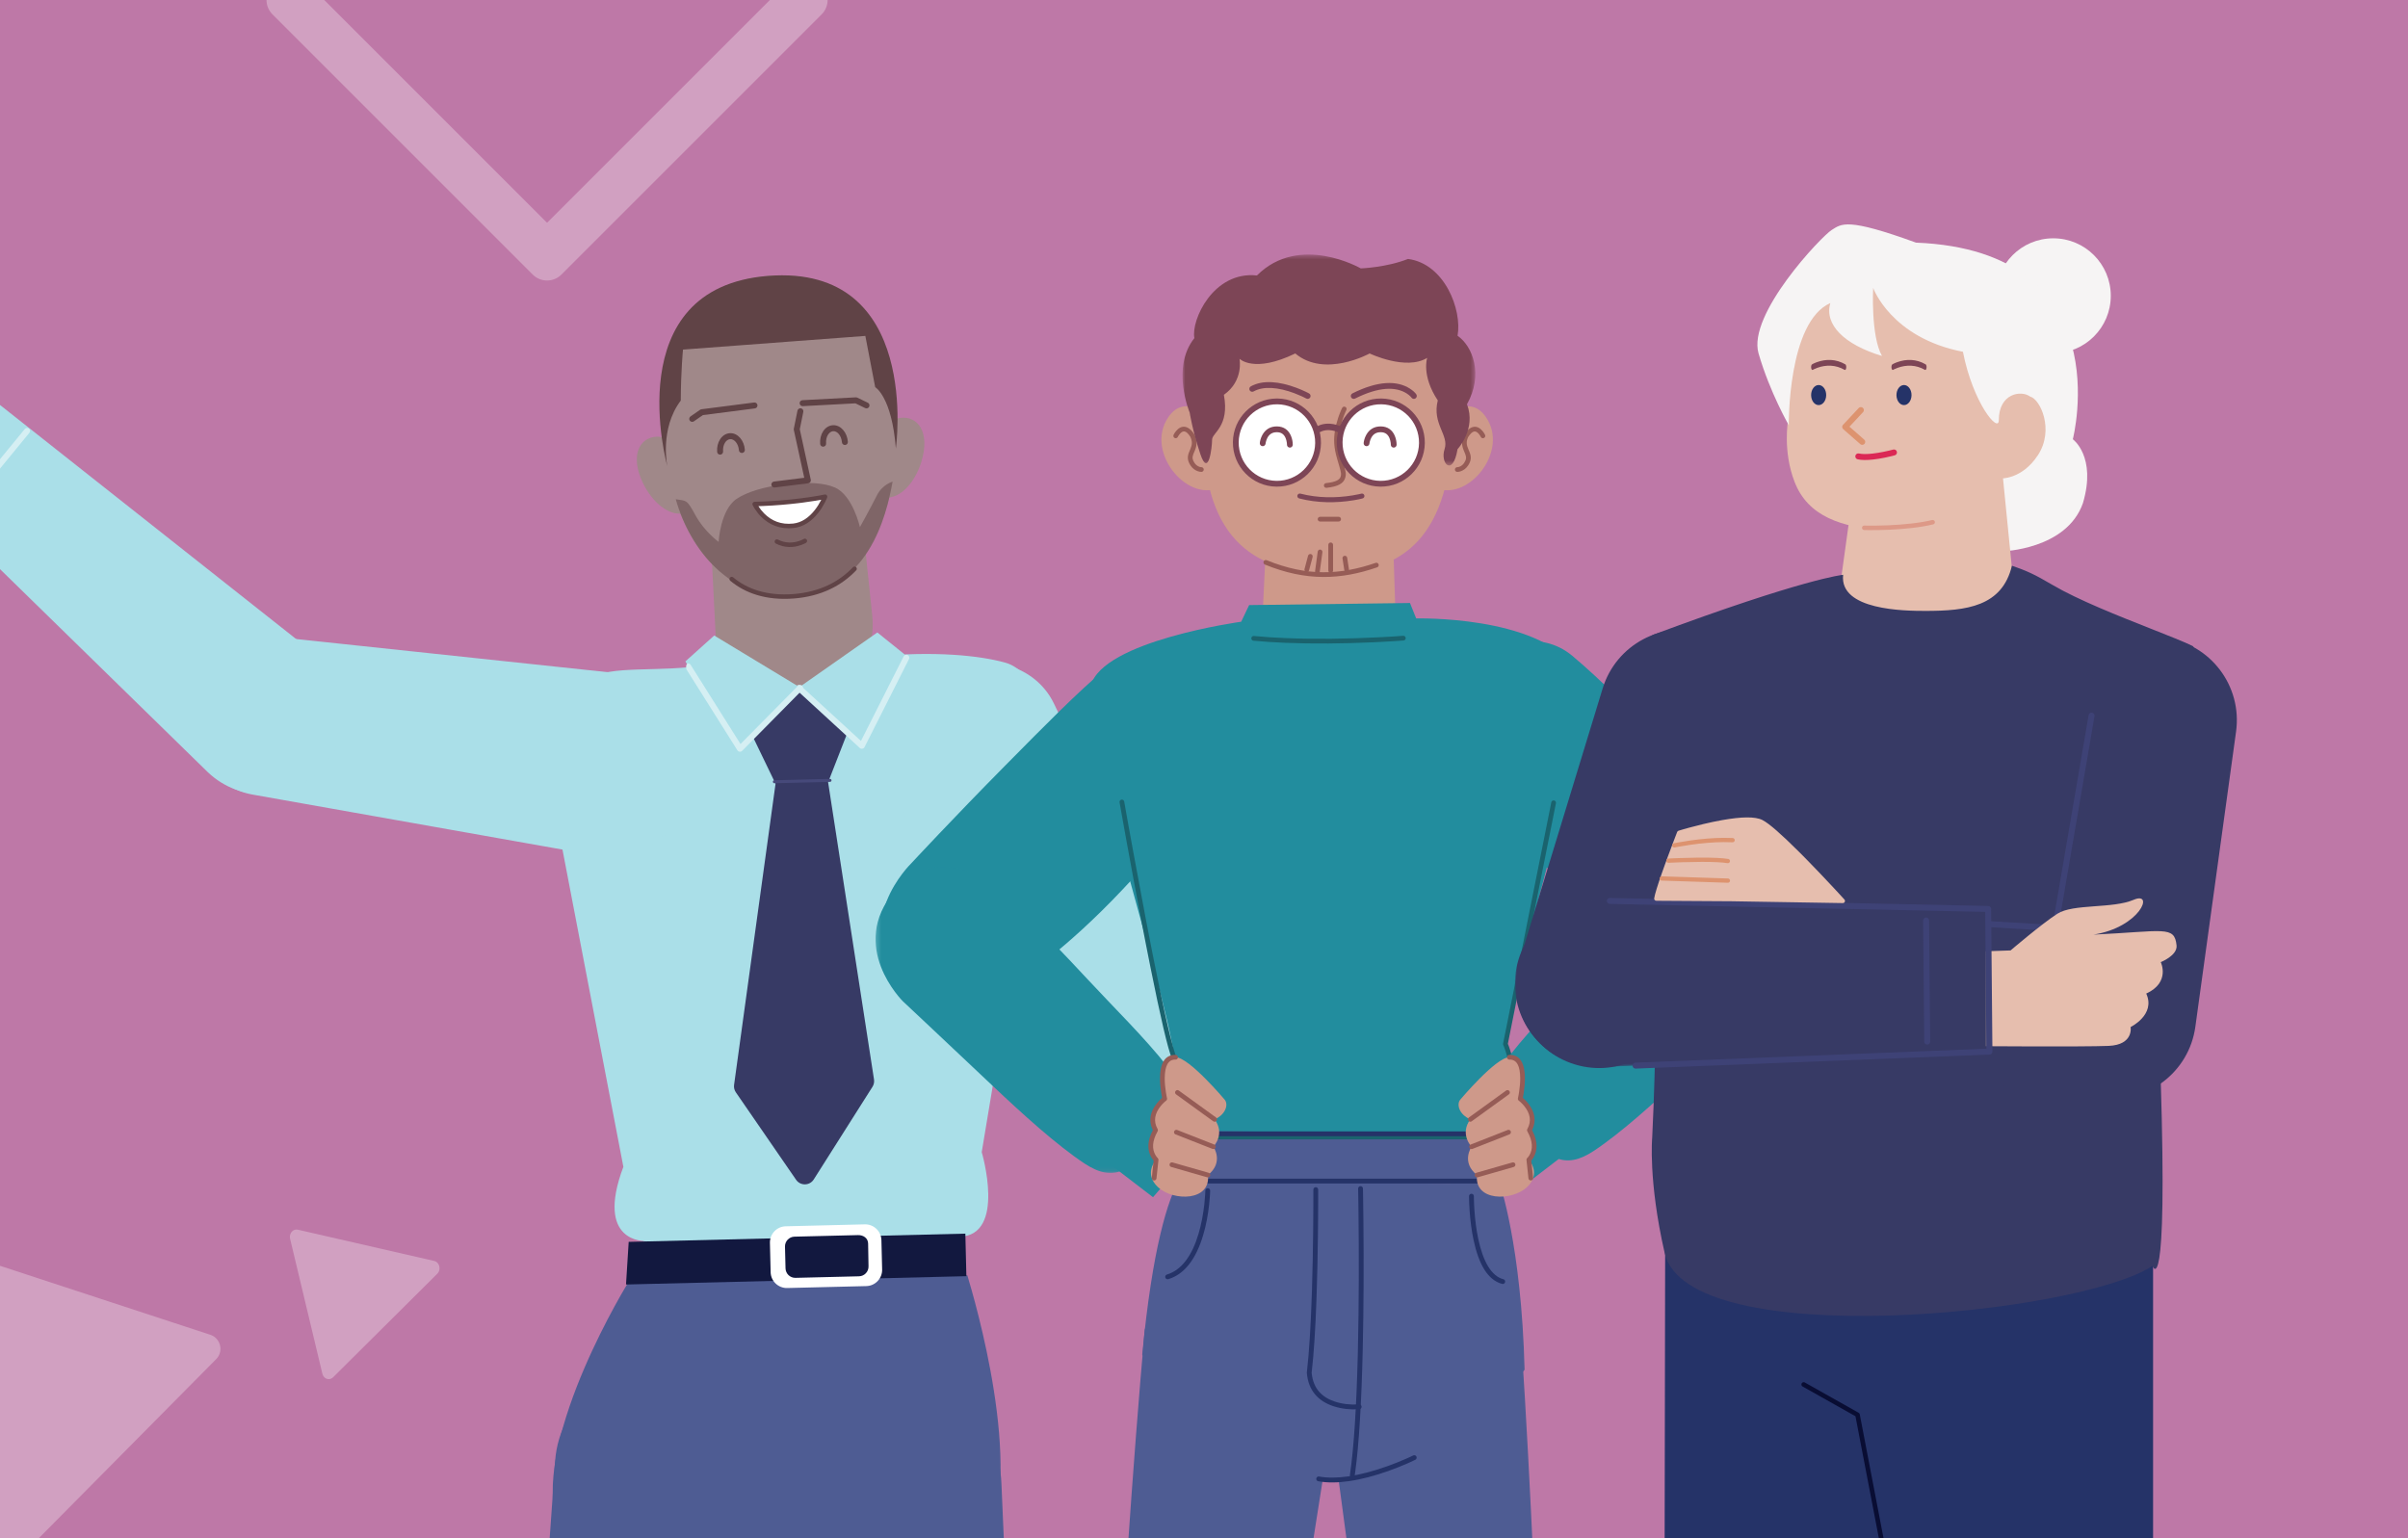 <?xml version="1.0" encoding="UTF-8"?>
<svg xmlns="http://www.w3.org/2000/svg" width="515" height="329" viewBox="0 0 515 329" fill="none">
  <rect x="0" y="0" width="515" height="329" fill="#333333" stroke="none"/>
  <g clip-path="url(#clip0)">
    <rect width="515" height="329" fill="#BE78A7"></rect>
    <path fill-rule="evenodd" clip-rule="evenodd" d="M170.508 150.942C180.32 150.184 187.574 141.479 186.549 131.691L184.653 113.564C184.021 107.514 178.684 103.067 172.62 103.536L162.41 104.324C156.344 104.794 151.756 110.007 152.06 116.083L153.036 135.562C153.493 144.693 161.393 151.646 170.508 150.942Z" fill="#A08889"></path>
    <path fill-rule="evenodd" clip-rule="evenodd" d="M185.901 98.905C184.877 103.455 186.633 106.057 189.182 106.4C192.466 106.842 195.704 103.225 197.06 98.764C198.985 92.442 196.299 88.912 192.552 89.381C189.451 89.771 186.924 94.356 185.901 98.905Z" fill="#A08889"></path>
    <path fill-rule="evenodd" clip-rule="evenodd" d="M148.577 101.79C150.288 106.129 148.952 108.968 146.485 109.7C143.31 110.641 139.554 107.565 137.528 103.365C134.654 97.414 136.766 93.513 140.541 93.402C143.665 93.309 146.867 97.451 148.577 101.79Z" fill="#A08889"></path>
    <path fill-rule="evenodd" clip-rule="evenodd" d="M142.207 95.204C143.669 114.136 154.331 128.751 169.617 127.57C183.994 126.459 192.318 110.357 191.727 91.376C190.917 65.362 178.694 57.898 164.317 59.01C149.94 60.121 140.24 69.76 142.207 95.204Z" fill="#A08889"></path>
    <path fill-rule="evenodd" clip-rule="evenodd" d="M185.071 71.852L146.074 74.776C146.074 74.776 145.631 79.135 145.596 85.684C141.02 91.745 142.718 99.722 142.718 99.722C142.718 99.722 132.016 61.508 164.317 59.01C197.216 56.468 191.598 95.943 191.598 95.943C190.74 84.838 187.179 82.813 187.179 82.813C187.179 82.813 186.278 78.155 185.071 71.852Z" fill="#604346"></path>
    <path d="M161.281 86.095L150.013 87.543C149.945 87.552 149.88 87.572 149.819 87.601L149.731 87.652L147.679 89.072C147.389 89.273 147.317 89.67 147.518 89.96C147.7 90.223 148.045 90.307 148.324 90.169L148.405 90.121L150.328 88.79L161.444 87.361C161.764 87.32 161.999 87.047 162.001 86.733L161.995 86.647C161.954 86.326 161.682 86.092 161.368 86.09L161.281 86.095Z" fill="#604346"></path>
    <path fill-rule="evenodd" clip-rule="evenodd" d="M190.903 103.023C190.903 103.023 188.722 103.598 187.528 105.987C186.124 108.799 183.908 112.754 183.908 112.754C183.908 112.754 182.39 105.955 178.564 104.279C176.269 103.275 172.83 103.071 168.005 103.579C163.448 104.058 159.635 105.291 157.538 106.71C154.043 109.075 153.689 115.91 153.689 115.91C153.689 115.91 150.646 113.703 148.757 110.245C146.894 106.834 146.895 107.145 144.524 106.788C147.505 117.37 156.121 128.596 169.734 127.544C185.616 126.317 189.515 110.699 190.903 103.023Z" fill="#7F6567"></path>
    <path d="M171.307 87.345C170.991 87.281 170.681 87.463 170.578 87.76L170.555 87.844L169.773 91.706C169.761 91.764 169.758 91.823 169.762 91.882L169.775 91.969L172.005 102.197L165.531 103.004C165.211 103.044 164.976 103.315 164.972 103.63L164.977 103.716C165.017 104.037 165.288 104.272 165.603 104.275L165.689 104.271L172.856 103.377C173.2 103.334 173.441 103.028 173.413 102.692L173.4 102.608L171.05 91.827L171.806 88.097C171.87 87.78 171.688 87.471 171.391 87.368L171.307 87.345Z" fill="#604346"></path>
    <path d="M178.231 90.953L178.078 90.96C176.393 91.091 175.246 92.912 175.406 94.96C175.434 95.312 175.741 95.574 176.092 95.547C176.443 95.519 176.706 95.212 176.678 94.861C176.568 93.448 177.29 92.302 178.177 92.233C179.064 92.164 179.953 93.186 180.063 94.6C180.09 94.951 180.397 95.214 180.748 95.187C181.1 95.16 181.362 94.853 181.335 94.502C181.181 92.515 179.848 90.929 178.231 90.953Z" fill="#604346"></path>
    <path d="M156.046 92.664C154.362 92.794 153.216 94.615 153.374 96.663C153.401 97.014 153.708 97.277 154.06 97.25C154.411 97.223 154.674 96.916 154.647 96.565C154.537 95.151 155.259 94.005 156.145 93.936C157.033 93.867 157.923 94.889 158.031 96.303C158.058 96.654 158.364 96.917 158.716 96.89C159.067 96.863 159.33 96.557 159.303 96.205C159.151 94.219 157.817 92.632 156.199 92.656L156.046 92.664Z" fill="#604346"></path>
    <path fill-rule="evenodd" clip-rule="evenodd" d="M176.457 106.248C176.457 106.248 170.26 107.597 161.398 107.814C161.398 107.814 163.765 113.117 169.682 112.465C174.326 111.955 176.457 106.248 176.457 106.248Z" fill="white"></path>
    <path d="M176.905 106.416L176.826 106.612L176.786 106.707C176.69 106.93 176.574 107.177 176.439 107.443C176.052 108.202 175.583 108.96 175.028 109.67C173.589 111.51 171.83 112.711 169.734 112.942C166.864 113.258 164.544 112.295 162.759 110.506C162.219 109.964 161.769 109.385 161.403 108.805C161.182 108.454 161.036 108.176 160.962 108.009C160.822 107.697 161.045 107.344 161.387 107.336C164.952 107.249 168.34 106.974 171.468 106.571C172.646 106.42 173.718 106.258 174.67 106.096L175.285 105.988L176.355 105.781C176.725 105.7 177.038 106.061 176.905 106.416ZM175.586 107.008L175.643 106.895L175.237 106.969L174.41 107.11C173.554 107.25 172.611 107.389 171.59 107.521L170.795 107.62C168.423 107.905 165.911 108.116 163.293 108.229L162.198 108.27L162.213 108.295C162.542 108.818 162.95 109.342 163.437 109.83C165.028 111.425 167.069 112.272 169.63 111.99C171.433 111.792 172.98 110.736 174.274 109.081C174.788 108.423 175.226 107.716 175.586 107.008Z" fill="#604346"></path>
    <path d="M183.098 121.315C182.907 121.133 182.604 121.141 182.422 121.333C179.465 124.45 175.284 126.635 169.698 127.067C164.063 127.502 159.814 126.012 156.799 123.494C156.596 123.324 156.294 123.351 156.125 123.554C155.955 123.757 155.982 124.059 156.185 124.228C159.385 126.901 163.878 128.476 169.772 128.021C175.608 127.57 180.004 125.273 183.116 121.991C183.298 121.8 183.29 121.497 183.098 121.315Z" fill="#604346"></path>
    <path d="M183.038 84.992L171.621 85.601C171.269 85.62 170.999 85.92 171.017 86.272C171.035 86.595 171.288 86.848 171.602 86.874L171.689 86.875L182.943 86.275L185.042 87.291C185.332 87.432 185.677 87.332 185.851 87.07L185.894 86.995C186.034 86.704 185.935 86.359 185.673 86.185L185.597 86.142L183.35 85.055C183.277 85.02 183.199 84.999 183.119 84.993L183.038 84.992Z" fill="#604346"></path>
    <path d="M172.543 115.448C172.404 115.223 172.109 115.153 171.884 115.292C171.744 115.379 171.465 115.518 171.074 115.661C169.587 116.201 167.965 116.231 166.366 115.419C166.13 115.3 165.842 115.394 165.722 115.63C165.603 115.865 165.697 116.153 165.932 116.273C167.796 117.219 169.685 117.184 171.401 116.56C171.857 116.394 172.194 116.226 172.387 116.107C172.612 115.968 172.681 115.673 172.543 115.448Z" fill="#604346"></path>
    <path fill-rule="evenodd" clip-rule="evenodd" d="M118.881 325.143L154.572 352.221C154.572 352.221 201.649 349.275 210.933 330.641C219.126 314.197 208.448 277.988 206.884 272.799L134.504 274.092C134.504 274.092 114.286 306.614 118.881 325.143Z" fill="#4E5C93"></path>
    <path fill-rule="evenodd" clip-rule="evenodd" d="M133.321 249.584L117.308 166.156C115.458 156.108 118.177 147.776 127.797 144.335C133.678 142.231 145.727 144.162 154.249 141.348C159.726 139.54 165.818 148.036 171.858 148.176C175.944 148.271 183.536 140.749 186.975 140.43C200.034 139.215 209.41 140.208 214.952 141.726C222.184 143.707 224.972 156.27 223.742 163.666L209.962 246.444C209.962 246.444 215.268 264.286 205.21 264.531C127.622 266.427 137.984 265.455 137.984 265.455C137.984 265.455 127.183 265.907 133.321 249.584Z" fill="#AADFE8"></path>
    <path fill-rule="evenodd" clip-rule="evenodd" d="M-6.375 94.6C-6.375 94.6 -3.962 86.312 -12.34 77.326C-18.819 70.377 -17.743 68.196 -20.398 63.745C-23.055 59.294 -24.977 65.481 -21.8 74.613C-19.014 81.072 -37.294 73.41 -43.159 66.178C-48.85 59.157 -54.013 88.334 -22.589 98.567C-7.098 103.611 -6.375 94.6 -6.375 94.6Z" fill="#A08889"></path>
    <path fill-rule="evenodd" clip-rule="evenodd" d="M40.855 150.878C39.549 159.984 45.379 168.428 54.034 169.965L126.928 182.903C137.373 184.758 147.338 177.187 148.915 166.199C150.491 155.21 143.057 145.172 132.506 144.05L58.879 136.215C50.137 135.284 42.162 141.772 40.855 150.878Z" fill="#AADFE8"></path>
    <path fill-rule="evenodd" clip-rule="evenodd" d="M-4.525 83.047L-19.878 102.311L44.453 165.178C51.492 171.907 62.728 171.39 69.12 164.041C75.511 156.692 74.467 145.493 66.827 139.452L-4.525 83.047Z" fill="#AADFE8"></path>
    <path d="M6.191 91.683C5.941 91.478 5.582 91.494 5.352 91.708L5.293 91.772L-9.21 109.46C-9.434 109.732 -9.394 110.134 -9.121 110.358C-8.872 110.562 -8.513 110.546 -8.283 110.332L-8.223 110.269L6.28 92.581C6.503 92.308 6.463 91.906 6.191 91.683Z" fill="#D5EFF3"></path>
    <path fill-rule="evenodd" clip-rule="evenodd" d="M187.637 135.287L193.464 139.974L184.278 159.845L170.848 147.054L187.637 135.287Z" fill="#AADFE8"></path>
    <path fill-rule="evenodd" clip-rule="evenodd" d="M181.099 157.093L170.846 147.158L161.098 157.762L165.869 167.642L177.143 167.236L181.099 157.093Z" fill="#373A65"></path>
    <path fill-rule="evenodd" clip-rule="evenodd" d="M177.081 167.15L165.925 167.215L156.998 232.056C156.92 232.616 157.055 233.184 157.375 233.65L170.26 252.357C171.182 253.694 173.17 253.656 174.039 252.284L186.6 232.464C186.894 232.001 187.008 231.449 186.926 230.906L177.081 167.15Z" fill="#373A65"></path>
    <path d="M194.128 140.114C193.839 139.968 193.493 140.062 193.315 140.321L193.27 140.396L184.135 158.488L171.277 146.687C171.041 146.47 170.686 146.465 170.444 146.661L170.375 146.726C170.159 146.962 170.153 147.317 170.349 147.558L170.414 147.627L183.892 159.999C184.182 160.265 184.633 160.205 184.848 159.893L184.893 159.817L194.41 140.971C194.568 140.656 194.442 140.272 194.128 140.114Z" fill="#D5EFF3"></path>
    <path fill-rule="evenodd" clip-rule="evenodd" d="M152.751 135.938L146.579 141.48L158.319 160.479L171.111 147.049L152.751 135.938Z" fill="#AADFE8"></path>
    <path d="M147.178 141.906L147.087 141.911C146.5 142.204 146.838 143.225 146.838 143.225L157.72 160.508C157.922 160.829 158.352 160.899 158.644 160.677L158.714 160.616L171.57 147.601C171.817 147.35 171.815 146.946 171.564 146.698C171.336 146.473 170.981 146.455 170.733 146.642L170.662 146.704L158.372 159.146L147.702 142.204C147.588 142.022 147.39 141.911 147.178 141.906Z" fill="#D5EFF3"></path>
    <path d="M177.508 166.607L165.608 166.898C165.431 166.903 165.292 167.049 165.296 167.225C165.3 167.379 165.413 167.505 165.559 167.531L165.623 167.536L177.523 167.245C177.699 167.241 177.839 167.095 177.834 166.919C177.831 166.764 177.718 166.639 177.572 166.612L177.508 166.607Z" fill="#46497A"></path>
    <path fill-rule="evenodd" clip-rule="evenodd" d="M200.337 458.96C189.413 459.749 179.744 451.237 178.34 439.596L164.042 321.108C162.405 305.922 172.873 292.445 187.101 291.417C201.328 290.391 213.623 302.226 214.184 317.49L219.309 436.188C219.823 448.078 211.423 458.16 200.337 458.96Z" fill="#4E5C93"></path>
    <path fill-rule="evenodd" clip-rule="evenodd" d="M128.967 447.422C118.012 446.2 109.919 437.118 110.644 426.863L118.726 312.532C119.664 299.258 132.23 289.541 146.406 291.122C160.584 292.704 170.699 304.953 168.689 318.106L151.372 431.408C149.817 441.571 139.922 448.645 128.967 447.422Z" fill="#4E5C93"></path>
    <path fill-rule="evenodd" clip-rule="evenodd" d="M133.886 274.756L206.68 272.977L206.458 263.877L134.46 265.637L133.886 274.756Z" fill="#12183F"></path>
    <path fill-rule="evenodd" clip-rule="evenodd" d="M168.36 275.511L185.289 275.098C187.19 275.052 188.708 273.457 188.662 271.555L188.509 265.268C188.463 263.366 186.869 261.848 184.966 261.894L168.037 262.308C166.135 262.354 164.617 263.948 164.664 265.851L164.817 272.138C164.864 274.04 166.458 275.557 168.36 275.511Z" fill="white"></path>
    <path fill-rule="evenodd" clip-rule="evenodd" d="M170.129 273.335L183.724 273.003C184.867 272.975 185.78 272.016 185.752 270.873L185.666 265.989C185.638 264.846 184.652 264.164 183.508 264.192L169.913 264.524C168.771 264.552 167.859 265.51 167.886 266.654L168 271.307C168.029 272.45 168.986 273.363 170.129 273.335Z" fill="#12183F"></path>
    <path fill-rule="evenodd" clip-rule="evenodd" d="M246.892 233.494C238.847 238.091 229.252 236.177 225.203 229.168L191.1 170.137C186.211 161.679 190.207 150.072 199.914 144.523C209.621 138.975 221.18 141.694 225.421 150.521L255.016 212.129C258.531 219.444 254.936 228.896 246.892 233.494Z" fill="#AADFE8"></path>
    <path fill-rule="evenodd" clip-rule="evenodd" d="M317.295 273.245L300.036 290.82L229.831 234.59C222.297 228.417 221.45 217.202 227.969 209.966C234.487 202.731 245.73 202.409 252.653 209.26L317.295 273.245Z" fill="#AADFE8"></path>
    <path d="M307.978 267.585C308.222 267.33 308.212 266.926 307.958 266.683C307.724 266.46 307.365 266.449 307.119 266.645L307.055 266.704L291.256 283.246C291.013 283.501 291.022 283.905 291.277 284.149C291.511 284.372 291.87 284.382 292.115 284.186L292.179 284.128L307.978 267.585Z" fill="#D5EFF3"></path>
    <path fill-rule="evenodd" clip-rule="evenodd" d="M299.788 281.844C300.603 282.577 300.669 283.834 299.934 284.649C299.2 285.465 297.944 285.531 297.128 284.795C296.313 284.06 296.247 282.804 296.982 281.989C297.716 281.174 298.973 281.108 299.788 281.844Z" fill="white"></path>
    <path opacity="0.3" fill-rule="evenodd" clip-rule="evenodd" d="M-5.894 336.194L-15.609 270.433C-15.863 268.713 -14.675 267.113 -12.955 266.859C-12.472 266.788 -11.978 266.83 -11.514 266.982L44.981 285.514C46.633 286.056 47.532 287.835 46.991 289.486C46.838 289.951 46.58 290.373 46.236 290.72L-0.543 337.949C-1.767 339.184 -3.76 339.194 -4.995 337.97C-5.479 337.491 -5.794 336.868 -5.894 336.194Z" fill="white"></path>
    <path opacity="0.3" fill-rule="evenodd" clip-rule="evenodd" d="M93.525 272.455L71.241 294.602C70.658 295.181 69.767 295.121 69.25 294.468C69.105 294.284 69 294.065 68.943 293.828L62.048 264.99C61.847 264.147 62.293 263.28 63.046 263.054C63.257 262.99 63.479 262.983 63.693 263.032L92.872 269.724C93.635 269.899 94.127 270.734 93.971 271.59C93.91 271.925 93.753 272.228 93.525 272.455Z" fill="white"></path>
    <path opacity="0.3" fill-rule="evenodd" clip-rule="evenodd" d="M69.346 0L117 47.654L164.654 -3.8147e-06L117 -47.654L69.346 0ZM58.27 -3.066L113.934 -58.73C115.627 -60.423 118.373 -60.423 120.066 -58.73L175.73 -3.066C177.423 -1.373 177.423 1.373 175.73 3.066L120.066 58.73C118.373 60.423 115.627 60.423 113.934 58.73L58.27 3.066C56.577 1.373 56.577 -1.373 58.27 -3.066Z" fill="white"></path>
    <path fill-rule="evenodd" clip-rule="evenodd" d="M218.944 208.858C218.944 208.858 205.926 222.47 193.674 210.319C181.18 197.929 194.889 184.67 194.889 184.67C194.889 184.67 203.827 175.036 215.015 163.726C223.759 154.888 230.434 148.072 236.566 142.95C243.183 137.422 252.593 139.838 258.331 145.528C267.051 154.178 263.465 164.356 257.716 170.723C252.123 176.915 246.268 183.727 239.953 190.414C227.81 203.272 218.944 208.858 218.944 208.858Z" fill="#228D9E"></path>
    <path fill-rule="evenodd" clip-rule="evenodd" d="M353.861 206.165C353.861 206.165 366.88 219.777 379.132 207.625C391.625 195.235 377.915 181.977 377.915 181.977C377.915 181.977 368.979 172.343 357.789 161.033C349.047 152.195 342.371 145.378 336.24 140.257C329.622 134.729 320.213 137.144 314.475 142.835C305.754 151.485 309.34 161.663 315.09 168.03C320.683 174.221 326.537 181.033 332.853 187.72C344.994 200.579 353.861 206.165 353.861 206.165Z" fill="#228D9E"></path>
    <path fill-rule="evenodd" clip-rule="evenodd" d="M237.86 384.844C239.844 349.665 242.25 313.321 244.825 284.452C244.825 284.452 250.229 263.777 269.095 268.655C287.588 273.436 285.947 297.118 285.947 297.118L271.373 389.695C271.373 389.695 268.833 404.746 252.121 402.027C236.879 399.547 237.86 384.844 237.86 384.844Z" fill="#4E5C93"></path>
    <path fill-rule="evenodd" clip-rule="evenodd" d="M330.067 388.491C328.903 353.276 327.341 316.885 325.438 287.965C325.438 287.965 320.515 267.169 301.541 271.605C282.942 275.954 284.034 299.668 284.034 299.668L296.45 392.558C296.45 392.558 298.64 407.665 315.41 405.337C330.707 403.213 330.067 388.491 330.067 388.491Z" fill="#4E5C93"></path>
    <path fill-rule="evenodd" clip-rule="evenodd" d="M270.141 129.375L271.1 109.266L297.739 109.283L298.391 129.517C298.682 137.348 292.467 143.879 284.639 143.964C284.491 143.966 284.341 143.968 284.191 143.969C276.186 144.06 269.761 137.38 270.141 129.375Z" fill="#CE998A"></path>
    <path fill-rule="evenodd" clip-rule="evenodd" d="M265.453 132.99L267.153 129.427L301.553 128.984L302.88 132.285C302.88 132.285 328.569 131.616 336.646 142.735C343.125 151.655 322.195 210.833 321.963 223.319C327.587 238.233 319.413 242.781 319.413 242.781L252.375 241.976C252.375 241.976 244.7 236.885 251.271 226.636C248.579 208.304 230.729 156.403 233.292 146.652C235.816 137.05 265.453 132.99 265.453 132.99Z" fill="#228D9E"></path>
    <path d="M300.097 135.998L298.704 136.098L297.38 136.182C296.61 136.228 295.785 136.274 294.912 136.318C288.262 136.651 281.379 136.755 274.954 136.491C272.562 136.393 270.294 136.245 268.169 136.043C267.891 136.016 267.645 136.22 267.619 136.498C267.593 136.775 267.796 137.022 268.073 137.048C270.217 137.252 272.504 137.401 274.913 137.5C280.911 137.746 287.299 137.674 293.528 137.394L294.962 137.326C296.015 137.273 296.997 137.218 297.898 137.161L299.222 137.074L300.177 137.004C300.455 136.982 300.662 136.739 300.64 136.461C300.617 136.183 300.374 135.975 300.097 135.998Z" fill="#1A636E"></path>
    <path fill-rule="evenodd" clip-rule="evenodd" d="M244.289 289.802C246.435 267.058 249.77 256.453 252.318 252.18C307.064 253.747 320.703 253.027 320.703 253.027C320.703 253.027 325.388 266.3 326.062 292.999C326.062 292.999 306.927 316.589 285.176 316.589C265.566 316.589 244.289 289.802 244.289 289.802Z" fill="#4E5C93"></path>
    <path fill-rule="evenodd" clip-rule="evenodd" d="M252.317 252.181L253.353 241.865L320.39 242.67L320.702 253.002C320.702 253.002 285.224 254.37 252.317 252.181Z" fill="#4E5C93"></path>
    <path d="M290.971 253.719C290.686 253.725 290.46 253.961 290.466 254.246L290.512 257.092C290.521 257.665 290.529 258.273 290.536 258.913C290.653 268.546 290.641 278.906 290.416 288.627L290.382 290.041C290.1 301.019 289.558 309.771 288.706 315.502C288.664 315.784 288.858 316.046 289.14 316.088C289.421 316.13 289.684 315.936 289.726 315.654L289.834 314.899C290.667 308.863 291.187 299.857 291.447 288.651C291.654 279.727 291.681 270.269 291.594 261.326L291.531 256.244L291.497 254.225C291.491 253.94 291.255 253.713 290.971 253.719Z" fill="#253368"></path>
    <path d="M281.401 253.939C281.116 253.941 280.886 254.173 280.888 254.458L280.887 257.72C280.882 259.266 280.871 261.024 280.851 262.94C280.805 267.373 280.72 271.758 280.59 275.907L280.544 277.281C280.319 283.8 279.99 289.207 279.54 293.128L279.493 293.528L279.491 293.63C279.788 297.401 281.896 299.702 285.169 300.786C286.969 301.381 288.842 301.534 290.443 301.442L290.743 301.42C291.026 301.391 291.233 301.138 291.203 300.854C291.174 300.57 290.921 300.364 290.638 300.393L290.385 300.412C288.902 300.496 287.15 300.354 285.493 299.805C282.673 298.872 280.888 296.986 280.546 293.839L280.524 293.596L280.564 293.247C281.002 289.429 281.326 284.234 281.551 277.99L281.575 277.316C281.717 273.214 281.811 268.856 281.865 264.429L281.902 260.728C281.913 259.301 281.919 257.989 281.92 256.819L281.919 254.453C281.918 254.168 281.686 253.938 281.401 253.939Z" fill="#253368"></path>
    <path d="M258.308 254.156C258.023 254.152 257.789 254.379 257.784 254.664L257.773 255.027C257.767 255.147 257.76 255.289 257.751 255.451C257.716 256.084 257.659 256.79 257.575 257.551C257.336 259.724 256.933 261.895 256.329 263.917C254.946 268.549 252.736 271.665 249.569 272.627C249.296 272.709 249.142 272.998 249.225 273.271C249.308 273.543 249.596 273.698 249.868 273.615C253.443 272.53 255.845 269.143 257.317 264.213C257.941 262.125 258.354 259.894 258.6 257.664C258.669 257.04 258.72 256.452 258.756 255.908L258.781 255.509C258.803 255.116 258.813 254.834 258.815 254.681C258.82 254.396 258.593 254.161 258.308 254.156Z" fill="#253368"></path>
    <path d="M314.707 255.35C314.451 255.348 314.237 255.533 314.195 255.778L314.187 255.862L314.187 256.043C314.19 256.728 314.221 257.731 314.305 258.949C314.451 261.077 314.719 263.197 315.138 265.181C316.238 270.385 318.18 273.828 321.268 274.63C321.544 274.701 321.825 274.535 321.897 274.259C321.968 273.983 321.803 273.701 321.527 273.63C318.944 272.959 317.173 269.819 316.147 264.968C315.739 263.036 315.477 260.962 315.334 258.878L315.281 258.025C315.248 257.394 315.229 256.846 315.222 256.399L315.219 255.87C315.221 255.585 314.992 255.352 314.707 255.35Z" fill="#253368"></path>
    <path d="M302.927 311.557C302.799 311.302 302.489 311.199 302.235 311.326L301.818 311.527L301.382 311.73C301.152 311.835 300.903 311.947 300.638 312.064C299.371 312.621 297.981 313.178 296.51 313.697C293.686 314.695 290.915 315.433 288.328 315.804C286.009 316.135 283.919 316.158 282.114 315.829C281.834 315.778 281.566 315.964 281.515 316.245C281.464 316.525 281.65 316.794 281.93 316.845C283.855 317.195 286.053 317.172 288.474 316.826C291.136 316.445 293.97 315.69 296.854 314.671C298.35 314.142 299.763 313.576 301.052 313.009L301.571 312.778L302.569 312.312C302.622 312.286 302.665 312.265 302.696 312.25C302.951 312.122 303.054 311.812 302.927 311.557Z" fill="#253368"></path>
    <path fill-rule="evenodd" clip-rule="evenodd" d="M260.128 90.476C260.128 90.476 253.325 82.723 249.376 90.056C245.623 97.023 253.351 106.532 259.9 104.622C262.764 98.096 260.128 90.476 260.128 90.476Z" fill="#CE998A"></path>
    <path fill-rule="evenodd" clip-rule="evenodd" d="M307.547 90.476C307.547 90.476 314.351 82.723 318.3 90.056C322.052 97.023 314.325 106.532 307.776 104.622C304.912 98.096 307.547 90.476 307.547 90.476Z" fill="#CE998A"></path>
    <path fill-rule="evenodd" clip-rule="evenodd" d="M257.337 92.12C257.337 116.208 269.287 122.575 284.028 122.575C298.767 122.575 309.708 116.461 310.718 92.12C311.647 69.729 298.767 62.211 284.028 62.211C269.287 62.211 257.337 70.973 257.337 92.12Z" fill="#CE998A"></path>
    <path fill-rule="evenodd" clip-rule="evenodd" d="M281.896 94.774C281.838 99.638 277.851 103.534 272.993 103.475C268.135 103.417 264.244 99.427 264.302 94.562C264.361 89.697 268.346 85.802 273.204 85.86C278.062 85.918 281.954 89.91 281.896 94.774Z" fill="white"></path>
    <path d="M273.212 85.24C278.412 85.302 282.578 89.575 282.516 94.782C282.454 99.989 278.186 104.16 272.986 104.096C267.786 104.034 263.62 99.763 263.682 94.556C263.744 89.433 267.872 85.315 272.957 85.241L273.212 85.24ZM273.197 86.481C268.681 86.428 264.977 90.048 264.922 94.571C264.868 99.092 268.485 102.801 273.001 102.855C277.517 102.91 281.222 99.288 281.276 94.767C281.33 90.246 277.712 86.535 273.197 86.481Z" fill="#7D4556"></path>
    <path d="M275.248 95.2C275.286 95.503 275.542 95.74 275.856 95.743C276.17 95.747 276.432 95.517 276.477 95.215L276.483 95.13C276.487 94.621 276.393 93.934 276.101 93.237C275.586 92.007 274.603 91.227 273.12 91.209C271.648 91.192 270.61 91.89 269.987 93.026C269.631 93.675 269.476 94.313 269.436 94.765C269.406 95.106 269.658 95.408 269.999 95.438C270.34 95.469 270.641 95.216 270.671 94.875L270.686 94.766C270.697 94.697 270.715 94.606 270.74 94.499C270.813 94.198 270.923 93.898 271.073 93.623C271.489 92.866 272.124 92.439 273.105 92.451C274.052 92.462 274.621 92.913 274.957 93.716C275.082 94.013 275.163 94.339 275.208 94.667L275.233 94.887C275.238 94.952 275.242 95.009 275.243 95.055L275.244 95.117L275.248 95.2Z" fill="#7D4556"></path>
    <path d="M301.515 83.112C298.797 81.388 294.753 81.388 289.24 84.148C288.934 84.301 288.81 84.674 288.963 84.98C289.116 85.287 289.488 85.411 289.795 85.258C294.938 82.683 298.522 82.683 300.852 84.16C301.178 84.367 301.447 84.587 301.66 84.804L301.781 84.934C301.83 84.99 301.862 85.031 301.878 85.053C302.071 85.336 302.457 85.409 302.739 85.215C303.022 85.021 303.094 84.635 302.901 84.352C302.674 84.02 302.222 83.56 301.515 83.112Z" fill="#7D4556"></path>
    <path d="M272.012 81.751C270.307 81.66 268.787 81.934 267.511 82.644C267.212 82.81 267.104 83.188 267.27 83.487C267.436 83.787 267.814 83.895 268.113 83.729C269.164 83.144 270.457 82.911 271.946 82.991C273.484 83.073 275.149 83.481 276.829 84.11C277.363 84.31 277.868 84.521 278.337 84.735L278.681 84.896C279.015 85.055 279.252 85.178 279.375 85.245C279.674 85.411 280.051 85.302 280.217 85.002C280.382 84.702 280.273 84.324 279.974 84.159L279.727 84.028C279.59 83.958 279.418 83.872 279.214 83.775C278.622 83.493 277.966 83.21 277.263 82.947C275.475 82.277 273.693 81.841 272.012 81.751Z" fill="#7D4556"></path>
    <path d="M287.726 87.031C287.477 86.905 287.174 87.004 287.048 87.253L286.936 87.485C286.89 87.585 286.836 87.705 286.775 87.845C286.576 88.308 286.376 88.825 286.19 89.385C285.58 91.224 285.25 93.085 285.355 94.84C285.417 95.91 285.612 96.885 285.97 98.139L286.448 99.766C286.856 101.184 286.866 101.436 286.733 101.924C286.534 102.652 285.653 103.118 283.594 103.342C283.317 103.373 283.117 103.622 283.148 103.899C283.178 104.176 283.427 104.376 283.703 104.346C286.129 104.082 287.368 103.426 287.705 102.19L287.747 102.031C287.901 101.419 287.874 101.077 287.447 99.588L287.049 98.235C286.639 96.859 286.425 95.864 286.361 94.781C286.266 93.171 286.574 91.431 287.147 89.704C287.323 89.172 287.512 88.682 287.701 88.246L287.848 87.915C287.89 87.826 287.923 87.757 287.946 87.71C288.073 87.462 287.974 87.158 287.726 87.031Z" fill="#965C56"></path>
    <path d="M291.794 105.961C291.717 105.679 291.426 105.512 291.144 105.589L290.872 105.657L290.657 105.706C290.252 105.796 289.786 105.886 289.266 105.97C285.696 106.549 281.828 106.549 278.122 105.587C277.839 105.514 277.55 105.684 277.476 105.968C277.403 106.251 277.573 106.541 277.856 106.614C281.723 107.618 285.733 107.618 289.436 107.018L290.058 106.91C290.256 106.873 290.445 106.836 290.625 106.798L290.887 106.742C291.144 106.684 291.325 106.639 291.422 106.613C291.705 106.536 291.871 106.244 291.794 105.961Z" fill="#7D4556"></path>
    <path fill-rule="evenodd" clip-rule="evenodd" d="M304.107 94.774C304.048 99.638 300.062 103.534 295.204 103.475C290.346 103.417 286.455 99.427 286.513 94.562C286.57 89.697 290.557 85.802 295.415 85.86C300.273 85.918 304.164 89.91 304.107 94.774Z" fill="white"></path>
    <path d="M295.423 85.239C300.623 85.301 304.788 89.574 304.726 94.781C304.663 99.988 300.397 104.158 295.197 104.095C289.996 104.033 285.831 99.762 285.893 94.555C285.955 89.347 290.222 85.177 295.423 85.239ZM295.408 86.48C290.891 86.426 287.186 90.047 287.132 94.569C287.079 99.091 290.696 102.8 295.211 102.854C299.727 102.909 303.432 99.288 303.487 94.766C303.541 90.244 299.923 86.534 295.408 86.48Z" fill="#7D4556"></path>
    <path d="M297.459 95.2C297.497 95.503 297.753 95.74 298.067 95.743C298.381 95.747 298.643 95.517 298.687 95.215L298.694 95.13C298.697 94.621 298.603 93.934 298.311 93.236C297.797 92.007 296.813 91.227 295.329 91.209C293.858 91.192 292.819 91.89 292.196 93.026C291.84 93.675 291.686 94.313 291.646 94.765C291.615 95.106 291.867 95.408 292.208 95.438C292.521 95.466 292.8 95.257 292.867 94.958L292.895 94.766C292.906 94.697 292.924 94.606 292.95 94.499C293.023 94.198 293.132 93.898 293.283 93.623C293.698 92.866 294.333 92.439 295.314 92.451C296.263 92.462 296.832 92.913 297.168 93.716C297.292 94.013 297.374 94.339 297.419 94.667L297.443 94.887C297.449 94.952 297.452 95.009 297.454 95.055L297.454 95.117L297.459 95.2Z" fill="#7D4556"></path>
    <path fill-rule="evenodd" clip-rule="evenodd" d="M286.513 91.871C286.513 91.871 284.118 90.611 281.895 91.871H286.513Z" fill="white"></path>
    <path d="M286.513 91.871C286.513 91.871 284.118 90.611 281.895 91.871" stroke="#7D4556" stroke-width="1.383"></path>
    <path d="M270.907 119.827C270.649 119.721 270.355 119.845 270.249 120.103C270.144 120.361 270.268 120.656 270.525 120.761C279.388 124.388 286.803 124.018 294.534 121.354C294.798 121.264 294.938 120.976 294.847 120.713C294.756 120.449 294.469 120.309 294.206 120.4C286.686 122.99 279.513 123.349 270.907 119.827Z" fill="#965C56"></path>
    <path d="M282.324 110.543C282.045 110.543 281.82 110.769 281.82 111.048C281.82 111.299 282.003 111.507 282.242 111.546L282.324 111.553H286.298C286.577 111.553 286.803 111.327 286.803 111.048C286.803 110.797 286.62 110.589 286.38 110.55L286.298 110.543H282.324Z" fill="#965C56"></path>
    <path d="M284.596 116.039C284.345 116.039 284.137 116.222 284.098 116.462L284.091 116.544V122.041C284.091 122.32 284.317 122.546 284.596 122.546C284.846 122.546 285.054 122.363 285.093 122.123L285.1 122.041V116.544C285.1 116.265 284.874 116.039 284.596 116.039Z" fill="#965C56"></path>
    <path d="M282.392 117.559C282.144 117.525 281.913 117.679 281.842 117.911L281.824 117.991L281.256 122.161C281.218 122.437 281.411 122.692 281.687 122.729C281.935 122.763 282.166 122.61 282.237 122.378L282.255 122.297L282.824 118.128C282.861 117.852 282.668 117.597 282.392 117.559Z" fill="#965C56"></path>
    <path d="M287.547 118.887C287.299 118.925 287.121 119.138 287.119 119.381L287.125 119.463L287.504 121.926C287.547 122.202 287.804 122.391 288.079 122.348C288.327 122.31 288.505 122.098 288.507 121.855L288.501 121.773L288.122 119.309C288.084 119.061 287.871 118.883 287.629 118.881L287.547 118.887Z" fill="#965C56"></path>
    <path d="M280.371 118.521C280.129 118.456 279.881 118.58 279.781 118.802L279.754 118.879L278.998 121.721C278.927 121.99 279.087 122.267 279.356 122.339C279.598 122.403 279.846 122.28 279.945 122.058L279.973 121.981L280.729 119.139C280.8 118.869 280.64 118.593 280.371 118.521Z" fill="#965C56"></path>
    <path d="M317.069 92.191C315.956 90.869 314.484 90.869 313.095 93.03C312.527 94.33 312.578 95.197 313.071 96.407L313.351 97.065C313.648 97.807 313.629 98.279 313.137 99.018C312.992 99.236 312.825 99.412 312.639 99.551C312.303 99.805 311.968 99.907 311.744 99.927L311.665 99.93C311.386 99.93 311.161 100.156 311.161 100.435C311.161 100.714 311.386 100.94 311.665 100.94C312.084 100.94 312.666 100.794 313.245 100.359C313.521 100.151 313.767 99.892 313.976 99.578C314.626 98.602 314.694 97.819 314.356 96.869L314.24 96.572L314.088 96.221C313.612 95.127 313.548 94.512 313.98 93.507C314.944 92.015 315.602 92.015 316.298 92.842C316.492 93.072 316.63 93.305 316.697 93.448C316.816 93.7 317.116 93.808 317.368 93.689C317.62 93.571 317.728 93.27 317.61 93.018C317.508 92.802 317.328 92.499 317.069 92.191Z" fill="#965C56"></path>
    <path d="M255.47 92.957C254.119 90.867 252.647 90.867 251.534 92.189C251.275 92.497 251.094 92.801 250.993 93.016C250.875 93.268 250.983 93.569 251.235 93.688C251.487 93.806 251.787 93.698 251.906 93.446C251.973 93.303 252.111 93.07 252.305 92.84C253 92.014 253.659 92.014 254.584 93.433C255.025 94.443 254.997 95.047 254.6 96.019L254.315 96.688C253.902 97.72 253.936 98.539 254.627 99.576C254.836 99.891 255.083 100.151 255.36 100.358C255.939 100.793 256.521 100.938 256.94 100.938C257.218 100.938 257.444 100.712 257.444 100.434C257.444 100.183 257.261 99.975 257.021 99.935L256.94 99.929C256.72 99.929 256.343 99.835 255.965 99.55C255.779 99.411 255.611 99.235 255.466 99.016C255.007 98.326 254.959 97.87 255.196 97.208L255.305 96.932C255.327 96.882 255.363 96.797 255.44 96.622C256.017 95.295 256.109 94.405 255.47 92.957Z" fill="#965C56"></path>
    <mask id="mask0" maskUnits="userSpaceOnUse" x="252" y="54" width="64" height="46">
      <path d="M315.529 54.449H252.906V99.576H315.529V54.449Z" fill="white"></path>
    </mask>
    <g mask="url(#mask0)">
      <path fill-rule="evenodd" clip-rule="evenodd" d="M311.728 96.075C311.728 96.075 315.765 91.779 313.746 86.472C317.279 80.155 315.007 74.09 311.728 71.815C312.736 66.256 308.951 56.4 301.127 55.389C296.52 57.221 291.03 57.411 291.03 57.411C291.03 57.411 277.907 49.83 268.822 58.926C259.483 57.916 254.687 68.53 255.444 72.321C250.397 78.638 254.436 88.241 254.436 88.241C254.436 88.241 254.999 91.955 256.705 97.086C258.474 102.393 259.231 95.57 259.231 94.054C259.231 92.537 263.016 91.274 261.754 84.451C266.044 81.418 265.097 76.743 265.097 76.743C265.097 76.743 268.19 79.902 277.022 75.606C283.334 80.913 292.925 75.606 292.925 75.606C292.925 75.606 300.684 79.332 305.228 76.553C305.228 76.553 303.967 80.343 307.499 85.65C306.238 90.704 309.961 93.043 308.951 96.075C307.941 99.106 310.718 102.14 311.728 96.075Z" fill="#7D4556"></path>
    </g>
    <path d="M252.79 252.117C252.505 252.117 252.274 252.348 252.274 252.633C252.274 252.89 252.461 253.103 252.706 253.143L252.79 253.15H321.364C321.649 253.15 321.88 252.919 321.88 252.633C321.88 252.377 321.693 252.164 321.448 252.124L321.364 252.117H252.79Z" fill="#253368"></path>
    <path d="M332.371 171.219C332.125 171.17 331.886 171.308 331.8 171.536L331.778 171.615L321.469 223.221C321.448 223.323 321.46 223.43 321.503 223.525L321.618 223.802C321.654 223.895 321.697 224.006 321.744 224.132C321.93 224.63 322.116 225.193 322.289 225.81C323.031 228.448 323.315 231.152 322.878 233.659C322.272 237.132 320.335 239.857 316.739 241.595C316.489 241.716 316.383 242.018 316.505 242.269C316.626 242.52 316.927 242.625 317.178 242.504C321.076 240.62 323.212 237.616 323.871 233.833C324.338 231.155 324.039 228.307 323.26 225.536C323.115 225.02 322.961 224.54 322.806 224.101L322.64 223.649L322.489 223.265L332.767 171.813C332.816 171.567 332.677 171.327 332.45 171.241L332.371 171.219Z" fill="#1A636E"></path>
    <path d="M239.849 171.047C239.574 171.096 239.391 171.357 239.44 171.632L240.595 178.081L240.998 180.3C242.073 186.21 243.173 192.12 244.245 197.705L244.999 201.602L246.061 206.969C248.169 217.465 249.746 224.305 250.657 226.505L250.71 226.626L250.655 226.732C248.28 231.473 248.582 236.167 250.552 240.428L250.692 240.725C251.063 241.492 251.46 242.178 251.857 242.776C251.962 242.933 252.062 243.077 252.155 243.205L252.339 243.451C252.365 243.485 252.386 243.511 252.401 243.529C252.478 243.623 252.585 243.685 252.702 243.706L252.791 243.713H320.02C320.299 243.713 320.525 243.487 320.525 243.209C320.525 242.958 320.342 242.75 320.102 242.71L320.02 242.704L253.038 242.704L252.873 242.475L252.696 242.216C252.323 241.655 251.95 241.009 251.6 240.286C249.586 236.112 249.267 231.519 251.717 226.873C251.794 226.727 251.795 226.553 251.72 226.406L251.645 226.251C250.764 224.305 249.028 216.72 246.718 205.108L246.413 203.571C246.133 202.153 245.847 200.687 245.556 199.178L244.913 195.83C244.052 191.316 243.176 186.614 242.313 181.891L241.332 176.489L240.433 171.456C240.389 171.209 240.173 171.036 239.93 171.039L239.849 171.047Z" fill="#1A636E"></path>
    <path d="M252.285 242.008C252 242.008 251.769 242.239 251.769 242.524C251.769 242.781 251.956 242.994 252.201 243.034L252.285 243.04H320.859C321.144 243.04 321.375 242.809 321.375 242.524C321.375 242.267 321.188 242.055 320.943 242.015L320.859 242.008H252.285Z" fill="#253368"></path>
    <mask id="mask1" maskUnits="userSpaceOnUse" x="187" y="185" width="66" height="66">
      <path d="M252.356 185.447H187.254V250.907H252.356V185.447Z" fill="white"></path>
    </mask>
    <g mask="url(#mask1)">
      <path fill-rule="evenodd" clip-rule="evenodd" d="M214.256 190.641C214.256 190.641 201.284 179.023 191.382 190.539C181.174 202.415 193.11 214.189 193.11 214.189C193.11 214.189 201.711 222.248 212.268 232.231C218.712 238.326 225.963 244.9 231.898 248.848C238.325 253.125 241.776 250.278 246.726 244.52C252.606 237.682 254.398 234.245 249.606 228.078C245.038 222.196 237.936 215.221 232.673 209.543C222.639 198.718 214.256 190.641 214.256 190.641Z" fill="#228D9E"></path>
    </g>
    <path fill-rule="evenodd" clip-rule="evenodd" d="M246.596 256.088L258.064 242.79L250.478 233.789L237.358 249.002L246.596 256.088Z" fill="#228D9E"></path>
    <path fill-rule="evenodd" clip-rule="evenodd" d="M358.548 187.948C358.548 187.948 371.521 176.33 381.422 187.846C391.632 199.721 379.695 211.496 379.695 211.496C379.695 211.496 371.095 219.555 360.537 229.538C354.092 235.632 346.842 242.206 340.907 246.155C334.481 250.432 331.03 247.585 326.08 241.827C320.2 234.989 318.407 231.552 323.199 225.384C327.768 219.502 334.869 212.527 340.131 206.85C350.166 196.025 358.548 187.948 358.548 187.948Z" fill="#228D9E"></path>
    <path fill-rule="evenodd" clip-rule="evenodd" d="M326.21 253.394L314.74 240.097L322.328 231.096L335.448 246.309L326.21 253.394Z" fill="#228D9E"></path>
    <path fill-rule="evenodd" clip-rule="evenodd" d="M261.937 235.239C261.937 235.239 254.297 226.138 251.422 226.148C246.964 226.163 249.1 235.03 249.1 235.03C249.1 235.03 245.084 237.14 247.133 241.744C245.128 245.81 247.258 248.071 247.258 248.071C247.258 248.071 244.48 251.035 247.715 253.99C250.952 256.946 258.974 256.984 258.34 251.343C261.832 248.595 259.507 245.286 259.507 245.286C259.507 245.286 262.11 242.6 259.775 239.438C262.226 238.353 262.725 236.196 261.937 235.239Z" fill="#CE998A"></path>
    <path d="M252.114 233.27C251.888 233.106 251.573 233.157 251.41 233.383C251.265 233.584 251.289 233.856 251.454 234.028L251.523 234.088L259.479 239.846C259.705 240.009 260.02 239.959 260.183 239.733C260.328 239.532 260.304 239.26 260.138 239.087L260.07 239.028L252.114 233.27Z" fill="#965C56"></path>
    <path d="M251.438 225.643C249.1 225.566 248.116 227.506 248.093 230.584C248.086 231.6 248.183 232.681 248.351 233.759C248.379 233.94 248.408 234.115 248.438 234.282L248.528 234.759L248.543 234.831L248.362 234.992C248.042 235.282 247.723 235.616 247.425 235.989C246.067 237.689 245.575 239.6 246.479 241.567L246.563 241.738L246.556 241.749C245.354 244.019 245.365 245.933 246.161 247.427L246.252 247.591C246.374 247.801 246.498 247.977 246.613 248.121L246.731 248.257L246.335 251.946C246.309 252.196 246.468 252.422 246.702 252.487L246.783 252.502C247.032 252.529 247.258 252.369 247.323 252.135L247.338 252.054L247.759 248.126C247.776 247.961 247.712 247.798 247.587 247.69C247.484 247.601 247.306 247.397 247.123 247.082C246.386 245.819 246.362 244.143 247.573 241.991C247.659 241.837 247.66 241.65 247.574 241.496C246.622 239.796 246.989 238.152 248.212 236.62C248.475 236.291 248.757 235.996 249.039 235.74L249.219 235.582C249.298 235.515 249.359 235.467 249.399 235.437C249.562 235.317 249.638 235.112 249.592 234.915L249.536 234.657L249.517 234.561C249.459 234.273 249.401 233.951 249.347 233.604C249.187 232.575 249.094 231.546 249.102 230.592C249.121 228.009 249.835 226.6 251.405 226.652C251.683 226.661 251.916 226.443 251.926 226.164C251.935 225.885 251.717 225.652 251.438 225.643Z" fill="#965C56"></path>
    <path d="M251.775 241.707C251.516 241.605 251.224 241.733 251.122 241.992C251.03 242.226 251.125 242.487 251.333 242.611L251.407 242.647L259.324 245.757C259.583 245.859 259.876 245.731 259.978 245.471C260.069 245.238 259.975 244.977 259.766 244.853L259.692 244.817L251.775 241.707Z" fill="#965C56"></path>
    <path d="M250.77 248.649C250.502 248.572 250.223 248.727 250.147 248.995C250.078 249.236 250.196 249.487 250.416 249.59L250.493 249.619L258.201 251.829C258.469 251.905 258.748 251.75 258.825 251.482C258.894 251.241 258.775 250.99 258.556 250.887L258.479 250.858L250.77 248.649Z" fill="#965C56"></path>
    <path fill-rule="evenodd" clip-rule="evenodd" d="M312.292 235.239C312.292 235.239 319.931 226.138 322.807 226.148C327.266 226.163 325.129 235.03 325.129 235.03C325.129 235.03 329.146 237.14 327.095 241.744C329.1 245.81 326.971 248.071 326.971 248.071C326.971 248.071 329.749 251.035 326.514 253.99C323.278 256.946 315.255 256.984 315.889 251.343C312.396 248.595 314.722 245.286 314.722 245.286C314.722 245.286 312.119 242.6 314.455 239.438C312.003 238.353 311.505 236.196 312.292 235.239Z" fill="#CE998A"></path>
    <path d="M322.82 233.383C322.675 233.182 322.409 233.12 322.194 233.223L322.116 233.27L314.16 239.028C313.934 239.191 313.883 239.507 314.046 239.733C314.191 239.933 314.457 239.996 314.672 239.893L314.75 239.846L322.706 234.088C322.932 233.925 322.983 233.609 322.82 233.383Z" fill="#965C56"></path>
    <path d="M322.791 225.643C322.513 225.652 322.295 225.885 322.304 226.164C322.313 226.443 322.546 226.661 322.824 226.652C324.394 226.6 325.108 228.008 325.128 230.591C325.135 231.546 325.042 232.575 324.882 233.603L324.799 234.104C324.77 234.264 324.742 234.416 324.713 234.56L324.638 234.915C324.591 235.112 324.667 235.317 324.83 235.437L324.938 235.521C325.005 235.576 325.09 235.649 325.19 235.74C325.472 235.996 325.754 236.291 326.017 236.619C327.24 238.151 327.607 239.795 326.654 241.496C326.568 241.649 326.569 241.837 326.655 241.991C327.867 244.143 327.843 245.819 327.106 247.082C326.923 247.397 326.745 247.6 326.642 247.689C326.538 247.78 326.476 247.908 326.468 248.043L326.471 248.125L326.891 252.054C326.921 252.331 327.17 252.532 327.446 252.502C327.696 252.475 327.883 252.271 327.896 252.028L327.894 251.946L327.499 248.256L327.531 248.222C327.642 248.095 327.763 247.935 327.885 247.742L327.977 247.591C328.83 246.129 328.914 244.243 327.801 241.999L327.667 241.738L327.749 241.567C328.621 239.67 328.195 237.825 326.946 236.172L326.804 235.989C326.58 235.709 326.345 235.451 326.107 235.218L325.811 234.941L325.687 234.831L325.702 234.759C325.747 234.533 325.792 234.287 325.836 234.025L325.879 233.759C326.046 232.681 326.144 231.599 326.136 230.584C326.114 227.587 325.18 225.668 322.973 225.641L322.791 225.643Z" fill="#965C56"></path>
    <path d="M323.107 241.993C323.016 241.759 322.77 241.632 322.532 241.683L322.454 241.707L314.537 244.817C314.278 244.919 314.15 245.212 314.252 245.471C314.343 245.705 314.589 245.832 314.827 245.781L314.905 245.757L322.822 242.647C323.081 242.545 323.209 242.252 323.107 241.993Z" fill="#965C56"></path>
    <path d="M324.083 248.995C324.014 248.754 323.781 248.604 323.54 248.632L323.459 248.649L315.751 250.858C315.483 250.935 315.328 251.214 315.405 251.482C315.474 251.723 315.707 251.873 315.948 251.845L316.028 251.829L323.737 249.619C324.004 249.543 324.159 249.263 324.083 248.995Z" fill="#965C56"></path>
    <path fill-rule="evenodd" clip-rule="evenodd" d="M336.817 227.681C327.411 224.807 322.113 214.852 324.987 205.446L342.761 147.261C345.635 137.854 355.59 132.559 364.997 135.432C374.403 138.305 379.699 148.26 376.827 157.667L359.051 215.852C356.178 225.258 346.222 230.555 336.817 227.681Z" fill="#373A65"></path>
    <path fill-rule="evenodd" clip-rule="evenodd" d="M460.482 257.653L356.153 253.412L355.724 492.583L387.515 491.736L402.303 328.885L426.125 492.782L460.482 493.861V257.653Z" fill="#253368"></path>
    <path d="M394.67 134.388C394.791 134.146 395.085 134.048 395.327 134.169C396.234 134.622 397.159 135.028 398.102 135.386C405.411 138.166 413.23 138.053 420.603 136.19C421.748 135.9 422.779 135.591 423.679 135.281L424.121 135.126L424.779 134.875C425.029 134.77 425.316 134.888 425.42 135.137C425.525 135.387 425.407 135.674 425.158 135.779L424.852 135.899L424.455 136.047C424.313 136.099 424.16 136.153 423.998 136.208C423.072 136.526 422.015 136.844 420.843 137.14C413.292 139.049 405.278 139.164 397.754 136.302C396.78 135.932 395.825 135.514 394.889 135.046C394.647 134.925 394.548 134.63 394.67 134.388Z" fill="#3E4276"></path>
    <path fill-rule="evenodd" clip-rule="evenodd" d="M429.961 81.407C429.961 81.407 432.972 54.971 399.818 56.921C381.356 59.257 382.407 89.999 382.407 89.999C382.407 89.999 381.247 96.481 383.806 103.076C386.672 110.464 393.785 112.813 403.102 113.462C420.371 112.504 427.145 102.86 427.145 102.86C427.145 102.86 439.063 103.51 437.762 88.559C436.463 74.69 429.961 81.407 429.961 81.407Z" fill="#E6BEAE"></path>
    <path d="M387.356 78.684C387.396 79.011 387.548 79.204 387.696 79.115L387.839 79.037L387.951 78.98C388.163 78.876 388.407 78.772 388.679 78.674C390.548 78.005 392.574 78.005 394.514 79.117C394.663 79.202 394.814 79.005 394.852 78.677C394.891 78.349 394.802 78.014 394.654 77.929C392.629 76.769 390.529 76.769 388.59 77.463L388.265 77.588C388.161 77.63 388.062 77.673 387.968 77.717L387.831 77.782C387.696 77.848 387.601 77.9 387.55 77.931C387.402 78.02 387.315 78.358 387.356 78.684Z" fill="#7D4556"></path>
    <path d="M404.534 78.684C404.575 79.011 404.727 79.204 404.875 79.115L405.017 79.037L405.13 78.98C405.342 78.876 405.586 78.772 405.858 78.674C407.727 78.005 409.753 78.005 411.693 79.117C411.841 79.202 411.993 79.005 412.031 78.677C412.07 78.349 411.981 78.014 411.832 77.929C409.807 76.769 407.708 76.769 405.769 77.463L405.443 77.588C405.34 77.63 405.241 77.673 405.147 77.717L405.01 77.782C404.875 77.848 404.78 77.9 404.729 77.931C404.581 78.02 404.494 78.358 404.534 78.684Z" fill="#7D4556"></path>
    <path fill-rule="evenodd" clip-rule="evenodd" d="M426.836 63.273C426.836 70.065 432.344 75.572 439.135 75.572C445.926 75.572 451.434 70.065 451.434 63.273C451.434 56.481 445.926 50.975 439.135 50.975C432.344 50.975 426.836 56.481 426.836 63.273Z" fill="#F6F4F4"></path>
    <path fill-rule="evenodd" clip-rule="evenodd" d="M382.567 90.954C382.567 90.954 378.527 83.951 376.102 75.601C373.679 67.251 389.57 50.551 391.725 49.205C393.881 47.858 394.957 46.511 409.772 51.898C453.752 53.658 443.317 93.953 443.317 93.953C443.317 93.953 448.44 97.658 445.475 107.624C441.974 117.589 428.207 117.937 428.207 117.937L427.728 102.346C427.728 102.346 432.381 102.697 435.883 97.311C439.384 91.922 436.358 85.376 434.203 84.838C432.285 83.398 427.488 84.118 427.488 89.874C427.488 92.772 421.972 86.277 419.812 75.245C404.46 72.281 400.614 61.594 400.614 61.594C400.614 61.594 400.074 71.83 402.5 76.139C394.418 73.715 390.109 69.405 391.456 64.827C382.298 68.867 382.567 90.954 382.567 90.954Z" fill="#F6F4F4"></path>
    <path fill-rule="evenodd" clip-rule="evenodd" d="M430.293 121.545L427.818 96.609L397.511 97.31C397.511 97.31 393.313 125.843 392.715 132.282C394.851 131.863 405.552 136.494 414.725 134.429C426.271 131.83 436.025 122.407 430.293 121.545Z" fill="#E6BEAE"></path>
    <path d="M397.52 87.281C397.761 87.023 398.165 87.009 398.423 87.25C398.658 87.469 398.691 87.823 398.514 88.079L398.454 88.153L395.545 91.267L398.701 94.036C398.942 94.247 398.986 94.6 398.817 94.862L398.76 94.937C398.549 95.179 398.196 95.222 397.934 95.053L397.859 94.996L394.208 91.794C393.962 91.578 393.922 91.216 394.102 90.953L394.162 90.878L397.52 87.281Z" fill="#DD936F"></path>
    <path d="M404.896 96.162C405.236 96.068 405.588 96.267 405.683 96.607C405.777 96.947 405.578 97.299 405.238 97.393L404.626 97.551C404.152 97.668 403.636 97.786 403.095 97.895C402.239 98.068 401.403 98.205 400.613 98.292C399.278 98.441 398.155 98.441 397.295 98.25C396.951 98.174 396.733 97.832 396.81 97.488C396.886 97.143 397.227 96.926 397.572 97.002C398.267 97.157 399.264 97.157 400.472 97.022C401.22 96.939 402.021 96.808 402.842 96.642C403.233 96.563 403.612 96.48 403.97 96.395L404.568 96.249C404.715 96.211 404.826 96.181 404.896 96.162Z" fill="#DB2955"></path>
    <path d="M364.066 155.987C364.408 156.072 364.617 156.418 364.532 156.761L363.772 159.881C363.504 160.989 363.215 162.199 362.904 163.507L362.069 167.041C360.574 173.407 358.949 180.518 357.236 188.255C354.824 199.151 352.414 210.493 350.061 222.13C349.991 222.476 349.654 222.699 349.308 222.63C348.962 222.559 348.738 222.222 348.808 221.877C350.995 211.064 353.231 200.505 355.471 190.322L356.476 185.784C357.93 179.25 359.317 173.186 360.61 167.664L361.793 162.656C362.098 161.375 362.382 160.192 362.643 159.112L363.292 156.453C363.37 156.139 363.667 155.938 363.98 155.972L364.066 155.987Z" fill="#3E4276"></path>
    <path d="M413.225 111.236C413.482 111.174 413.741 111.333 413.802 111.59C413.864 111.848 413.706 112.106 413.448 112.168C412.106 112.49 410.575 112.744 408.89 112.937C405.739 113.298 402.466 113.415 399.671 113.394L398.693 113.379C398.428 113.372 398.22 113.152 398.227 112.887C398.234 112.623 398.455 112.414 398.719 112.421L399.094 112.429C401.974 112.472 405.453 112.366 408.781 111.984C410.43 111.796 411.924 111.548 413.225 111.236Z" fill="#DD9987"></path>
    <path d="M460.06 134.503C463.862 136.004 467.107 137.286 468.944 138.188C469.961 138.688 468.919 146.809 467.359 158.961C464.958 177.674 461.33 205.946 462.105 230.667C463.64 279.686 460.355 270.786 460.355 270.786C444.557 281.186 360.947 289.599 356.018 267.999C352.49 252.552 353.356 243.355 353.356 243.355C355.094 207.363 353.374 183.94 352.173 167.589C351.053 152.341 350.385 143.242 353.394 135.835C385.967 123.695 394.193 122.951 394.193 122.951C393.345 130.545 407.29 130.673 411.799 130.673C420.599 130.673 428.197 129.741 430.292 121.01C433.515 122.138 434.922 122.735 439.001 125.133C444.459 128.342 453.172 131.783 460.06 134.503Z" fill="#373A65"></path>
    <path fill-rule="evenodd" clip-rule="evenodd" d="M405.598 84.505C405.598 85.691 406.319 86.652 407.209 86.652C408.098 86.652 408.819 85.691 408.819 84.505C408.819 83.319 408.098 82.357 407.209 82.357C406.319 82.357 405.598 83.319 405.598 84.505Z" fill="#253368"></path>
    <path fill-rule="evenodd" clip-rule="evenodd" d="M387.346 84.505C387.346 85.69 388.068 86.652 388.957 86.652C389.846 86.652 390.567 85.69 390.567 84.505C390.567 83.319 389.846 82.357 388.957 82.357C388.068 82.357 387.346 83.319 387.346 84.505Z" fill="#253368"></path>
    <path d="M385.327 295.904C385.447 295.692 385.701 295.603 385.922 295.684L385.995 295.717L397.507 302.193C397.608 302.25 397.684 302.339 397.725 302.446L397.748 302.528L403.698 333.544C403.749 333.809 403.575 334.066 403.309 334.117C403.07 334.163 402.838 334.027 402.757 333.805L402.735 333.728L396.828 302.936L385.514 296.572C385.302 296.452 385.213 296.198 385.294 295.977L385.327 295.904Z" fill="#090D33"></path>
    <path fill-rule="evenodd" clip-rule="evenodd" d="M449.444 234.841C459.189 236.186 468.176 229.376 469.52 219.633L478.229 156.479C479.573 146.736 472.764 137.748 463.021 136.403C453.277 135.06 444.29 141.87 442.946 151.613L434.236 214.767C432.892 224.511 439.701 233.498 449.444 234.841Z" fill="#373A65"></path>
    <path fill-rule="evenodd" clip-rule="evenodd" d="M369.875 194.422L367.083 224.801L449.591 234.947C459.385 235.846 468.053 228.636 468.953 218.842C469.852 209.047 462.643 200.378 452.849 199.478L369.875 194.422Z" fill="#373A65"></path>
    <path d="M447.344 152.438L447.431 152.446C447.75 152.501 447.972 152.783 447.962 153.098L447.953 153.184L440.168 198.613C440.118 198.905 439.876 199.12 439.589 199.142L439.501 199.143L370.007 195.055L367.272 224.818C367.242 225.14 366.979 225.385 366.664 225.398L366.577 225.396C366.255 225.367 366.011 225.103 365.997 224.788L366 224.701L368.792 194.322C368.82 194.007 369.073 193.766 369.38 193.743L369.465 193.743L439.004 197.833L446.693 152.968C446.743 152.678 446.98 152.468 447.259 152.44L447.344 152.438Z" fill="#3E4276"></path>
    <path d="M382.503 197.297C382.825 197.327 383.069 197.59 383.083 197.905L383.081 197.992L380.712 223.786C380.679 224.138 380.368 224.396 380.017 224.364C379.695 224.335 379.451 224.071 379.437 223.756L379.439 223.669L381.808 197.875C381.838 197.553 382.102 197.309 382.416 197.295L382.503 197.297Z" fill="#3E4276"></path>
    <path fill-rule="evenodd" clip-rule="evenodd" d="M459.016 212.526C461.09 217.066 455.674 219.683 455.674 219.683C455.674 219.683 456.377 223.491 450.973 223.717C445.57 223.944 422.43 223.774 422.43 223.774L420.88 203.616L430.004 203.298C430.004 203.298 436.625 197.631 440.006 195.453C443.388 193.275 451.835 194.406 456.327 192.468C460.821 190.531 457.741 198.352 447.73 199.919C462.853 199.204 465.052 197.923 465.502 202.223C465.728 204.384 462.122 205.8 462.122 205.8C462.122 205.8 464.252 210.13 459.016 212.526Z" fill="#E6BEAE"></path>
    <mask id="mask2" maskUnits="userSpaceOnUse" x="324" y="192" width="102" height="37">
      <path d="M324 192.629H425.033V228.247H324V192.629Z" fill="white"></path>
    </mask>
    <g mask="url(#mask2)">
      <path fill-rule="evenodd" clip-rule="evenodd" d="M424.755 194.433L425.033 224.939L341.97 228.246C332.135 228.335 324.09 220.434 323.999 210.598C323.911 200.763 331.813 192.718 341.648 192.629L424.755 194.433Z" fill="#373A65"></path>
    </g>
    <path d="M344.308 192.072L425.219 193.79C425.535 193.796 425.794 194.032 425.838 194.338L425.844 194.423L426.12 224.928C426.123 225.245 425.895 225.511 425.591 225.564L425.507 225.573L349.821 228.578C349.468 228.592 349.171 228.317 349.157 227.965C349.144 227.642 349.374 227.365 349.684 227.31L349.77 227.301L424.836 224.32L424.572 195.053L344.281 193.35C343.958 193.343 343.696 193.097 343.66 192.784L343.656 192.697C343.663 192.374 343.909 192.112 344.221 192.076L344.308 192.072Z" fill="#3E4276"></path>
    <path d="M411.932 196.258C412.256 196.255 412.525 196.493 412.57 196.804L412.577 196.891L412.812 222.793C412.815 223.146 412.532 223.434 412.179 223.438C411.856 223.441 411.586 223.203 411.541 222.891L411.534 222.805L411.299 196.903C411.296 196.55 411.579 196.261 411.932 196.258Z" fill="#3E4276"></path>
    <path fill-rule="evenodd" clip-rule="evenodd" d="M393.26 192.583C395.546 193.187 379.55 175.676 374.198 175.324C368.847 174.973 359.121 178.129 359.121 178.129C356.253 185.623 354.242 191.964 354.242 191.964L372.649 192.583H393.26Z" fill="#E6BEAE"></path>
    <path d="M368.331 175.42C367.038 175.65 365.672 175.939 364.265 176.273C363.222 176.522 362.202 176.784 361.23 177.049L360.033 177.384L358.986 177.693C358.853 177.734 358.746 177.834 358.695 177.964L357.925 179.965C357.493 181.101 357.06 182.253 356.643 183.382L356.089 184.898L355.484 186.591C354.531 189.297 353.929 191.228 353.783 192.149C353.739 192.425 353.952 192.676 354.232 192.678L370.381 192.781L394.12 193.173C394.52 193.18 394.735 192.705 394.466 192.408L393.233 191.064C392.943 190.75 392.638 190.421 392.319 190.078L391.996 189.731C390.125 187.723 388.214 185.716 386.375 183.841L385.624 183.08L384.672 182.126C381.031 178.499 378.353 176.128 376.934 175.407C375.375 174.615 372.394 174.7 368.331 175.42ZM376.519 176.223C377.888 176.918 380.753 179.483 384.607 183.354L385.722 184.482C387.555 186.35 389.461 188.352 391.327 190.355L393.072 192.24L369.792 191.862L354.795 191.765L354.897 191.368C355.184 190.299 355.72 188.667 356.449 186.606L356.949 185.21L357.092 184.815C357.495 183.709 357.919 182.567 358.349 181.428L359.466 178.503L360.174 178.295C360.358 178.242 360.553 178.187 360.758 178.129C361.929 177.8 363.186 177.471 364.477 177.163C365.868 176.832 367.216 176.547 368.491 176.321L369.203 176.2C372.702 175.629 375.288 175.597 376.519 176.223Z" fill="#E6BEAE"></path>
    <path d="M368.609 179.214C369.288 179.209 369.945 179.222 370.578 179.254C370.83 179.267 371.024 179.482 371.011 179.734C370.999 179.987 370.784 180.181 370.531 180.168C369.917 180.137 369.278 180.124 368.615 180.129C366.367 180.145 363.953 180.358 361.534 180.703C360.651 180.829 359.83 180.964 359.092 181.099L358.562 181.199L358.17 181.278C357.923 181.331 357.68 181.173 357.627 180.926C357.574 180.679 357.732 180.436 357.979 180.383L358.736 180.235L358.927 180.199C359.676 180.062 360.509 179.925 361.404 179.798C363.862 179.447 366.314 179.23 368.609 179.214Z" fill="#DD936F"></path>
    <path d="M363.817 183.446C366.382 183.438 368.38 183.524 369.613 183.728C369.863 183.769 370.031 184.005 369.99 184.254C369.949 184.503 369.713 184.672 369.464 184.63C368.354 184.447 366.529 184.362 364.192 184.36L363.819 184.361C362.58 184.364 361.267 184.39 359.938 184.431L358.785 184.47L356.851 184.554C356.599 184.567 356.384 184.374 356.371 184.121C356.357 183.869 356.551 183.654 356.803 183.641L358.071 183.583C358.4 183.569 358.746 183.556 359.107 183.543C360.448 183.495 361.784 183.463 363.059 183.45L363.817 183.446Z" fill="#DD936F"></path>
    <path d="M355.418 187.447L369.56 187.909C369.813 187.917 370.011 188.128 370.002 188.381C369.995 188.608 369.823 188.791 369.605 188.819L369.53 188.823L355.388 188.362C355.135 188.353 354.937 188.142 354.945 187.89C354.953 187.662 355.125 187.479 355.343 187.451L355.418 187.447Z" fill="#DD936F"></path>
  </g>
  <defs>
    <clipPath id="clip0">
      <rect width="515" height="329" fill="white"></rect>
    </clipPath>
  </defs>
</svg>
